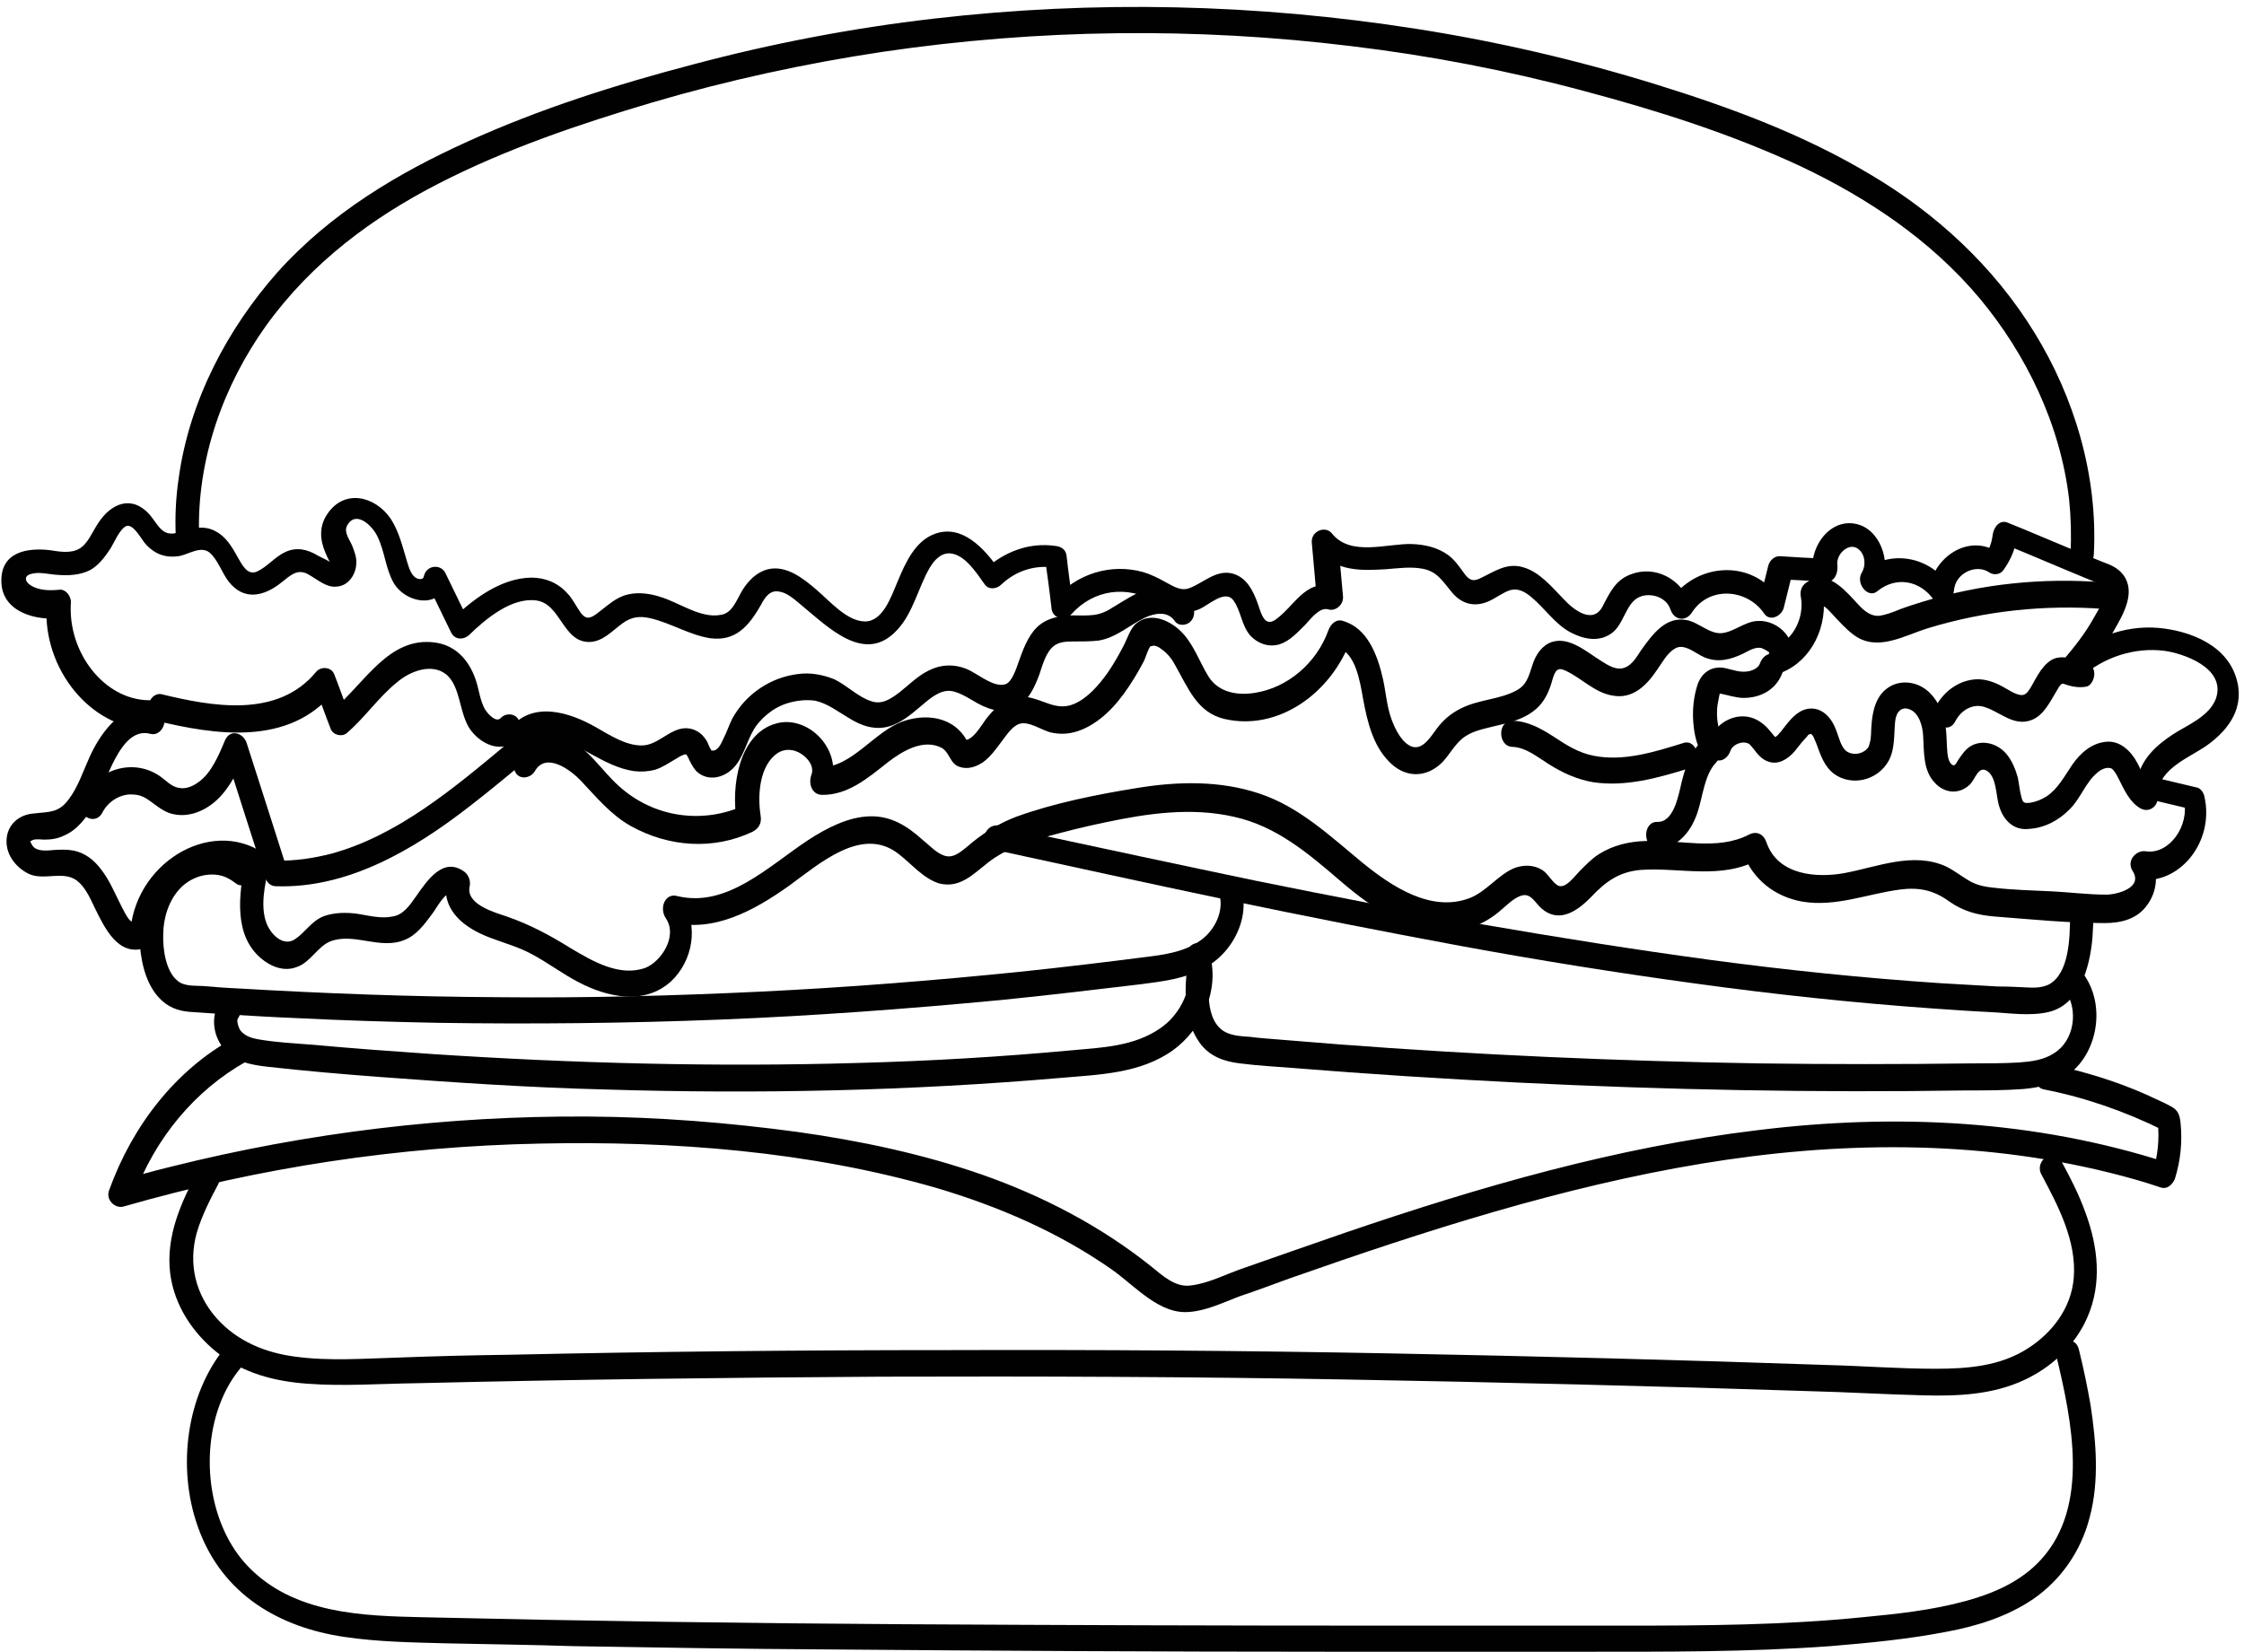 <?xml version="1.0" encoding="UTF-8"?>
<!DOCTYPE svg PUBLIC '-//W3C//DTD SVG 1.0//EN'
          'http://www.w3.org/TR/2001/REC-SVG-20010904/DTD/svg10.dtd'>
<svg height="354.4" preserveAspectRatio="xMidYMid meet" version="1.0" viewBox="-0.3 -1.5 481.2 354.4" width="481.2" xmlns="http://www.w3.org/2000/svg" xmlns:xlink="http://www.w3.org/1999/xlink" zoomAndPan="magnify"
><g
  ><g id="change1_11"
    ><path d="M42.4,113.6C41.8,97,47.7,81,56.8,68.3c9.8-13.6,22.9-23.2,36.9-30.4c14.6-7.5,30.3-12.8,45.8-17.4 c16.3-4.8,32.9-8.4,49.6-10.9c33.3-4.9,67-5.3,100.4-1.2c16.7,2,33.4,5.2,49.8,9.6c15.8,4.2,31.6,9.2,46.6,16.2 c14.1,6.7,27.8,15.7,38.4,28.4c9.8,11.8,17.2,26.8,19.1,43c0.4,4,0.5,7.8,0.3,11.8c-0.2,3.6,4.8,3.6,5,0 c0.9-16.9-4.2-33.7-12.7-47.5c-8.9-14.5-21.3-25.7-35.1-33.9c-14.5-8.7-30.3-14.5-46.1-19.4c-16.8-5.2-34-9.2-51.3-11.9 c-34.3-5.4-69.1-6.2-103.6-2.2c-17.3,2-34.6,5.3-51.5,9.8c-16.4,4.3-32.9,9.5-48.5,16.6c-14.8,6.7-29.3,15.3-40.7,28 C48.6,68.9,40.3,84.3,38,101.2c-0.6,4.1-0.8,8.2-0.6,12.4C37.6,117.2,42.6,117.2,42.4,113.6L42.4,113.6z" fill="#010101"
    /></g
    ><g id="change1_15"
    ><path d="M42.2,249.5c-3.6,6.8-7,14.1-6,22.2c0.9,6.9,4.9,12.7,9.8,16.7c5.7,4.7,12.7,6.4,19.5,6.9 c7.8,0.6,15.7,0,23.6-0.1c33.2-0.8,66.3-1.2,99.5-1.4c33.2-0.1,66.3,0,99.5,0.6s66.3,1.4,99.5,2.5c8.2,0.2,16.3,0.7,24.5,0.9 c7.3,0.2,14.9-0.1,21.7-3.3c5.6-2.6,10.8-7.2,13.5-13.4c3.2-7.3,2.3-15.2-0.4-22.5c-1.4-3.9-3.2-7.4-5.1-10.9 c-1.7-3.2-6-0.2-4.3,2.8c3.5,6.6,7.5,14.1,6.9,22c-0.5,6.7-4.8,12-9.8,15.2c-6,3.9-13.1,4.4-19.9,4.4c-7.7,0-15.4-0.6-23-0.8 c-31.4-1.1-62.8-1.9-94.2-2.5c-31.4-0.6-62.8-0.8-94.2-0.7c-31.6,0-63,0.3-94.6,1c-7.9,0.1-15.7,0.3-23.6,0.6 c-7.3,0.2-14.8,0.8-22.1-0.2c-6.2-0.8-12.4-3.2-16.9-8.3c-4.4-5-6.1-11.5-4.2-18.3c1.1-3.7,2.9-7.2,4.6-10.4 C48.1,249.1,43.8,246.3,42.2,249.5L42.2,249.5z" fill="#010101"
    /></g
    ><g id="change1_12"
    ><path d="M48,287.5c-8.3,10.1-10.4,25.7-5.9,38.4c5.2,14.9,17.9,21.7,31.3,23.7c7.3,1.1,14.7,1.2,22.1,1.4 c9,0.2,18,0.3,27.1,0.6c17.9,0.3,35.9,0.6,53.8,0.7c36.2,0.3,72.2,0.5,108.4,0.5c17.9,0,35.9,0,53.8,0c17.8,0,35.8,0.1,53.6-1.2 c8.4-0.7,16.8-1.5,25-3.1c6.4-1.2,12.9-3.2,18.5-7c5.8-4,10.2-10.1,12.1-17.5c2.1-7.8,1.4-16.2,0.2-24.1c-0.7-4-1.5-7.9-2.5-11.9 c-0.8-3.5-5.7-2-4.8,1.5c3.3,13.8,7.1,31.9-3.2,43.4c-4.4,4.9-10.4,7.4-16.2,9c-7.3,2-14.8,2.8-22.2,3.5 c-16.8,1.7-33.9,1.8-50.7,1.8c-17.2,0-34.6,0-51.8,0c-34.3,0-68.5-0.1-102.9-0.3c-34.5-0.2-68.8-0.7-103.3-1.5 c-12.7-0.3-27.7-0.6-37.6-11c-8.2-8.6-10.3-23.6-5.8-35.1c1.1-2.8,2.6-5.4,4.5-7.6C53.8,288.9,50.2,284.8,48,287.5L48,287.5z" fill="#010101"
    /></g
    ><g id="change1_10"
    ><path d="M49.6,221.3c-12.1,6.7-21.4,18.4-26.5,32.5c-0.8,2.2,1.4,4,3.1,3.5c29.2-8.4,59.1-12.9,89.3-13.5 c28.4-0.6,57.7,1.6,85.3,9.6c13,3.9,25.7,9.3,37.3,17.4c5.1,3.6,10.3,9.8,16.8,9.1c3.6-0.3,7.1-2,10.5-3.3 c3.6-1.2,7.3-2.6,10.9-3.9c29-10.2,58.2-19.6,88.3-24.6c29-4.8,58.9-5.2,87.7,2c3.6,0.9,7.2,1.9,10.7,3.1c1.4,0.5,2.6-0.6,3.1-1.9 c1.2-3.9,1.6-7.8,1.2-11.9c-0.2-1.9-0.6-2.8-2.1-3.6c-1.6-0.9-3.4-1.6-5-2.4c-6.7-3-13.7-5.1-20.8-6.6c-3.1-0.6-4.5,4.9-1.3,5.4 c8.7,1.7,17.3,4.7,25.4,8.7c-0.4-0.6-0.8-1.1-1.1-1.7c0.4,3.6,0,7.2-1,10.6c1-0.7,2.1-1.4,3.1-1.9c-28.5-9.2-58.4-10.6-87.7-7 c-30.2,3.6-59.6,12.1-88.6,22c-7.3,2.5-14.6,5.1-21.8,7.6c-3.6,1.2-7.3,3.2-11.1,3.7c-3.4,0.6-6.1-1.9-8.8-4.1 c-10.9-8.7-23.3-15.1-36.1-19.6c-12.9-4.5-26.2-7.3-39.7-9.2c-14.8-2-29.8-3.2-44.8-3.3c-30.1-0.2-60.2,3.4-89.7,10.8 c-3.7,0.9-7.3,1.9-11,3c1,1.1,2.1,2.4,3.1,3.5c4.6-12.7,13.3-23,24.2-29.1C55,224.6,52.5,219.6,49.6,221.3L49.6,221.3z" fill="#010101"
    /></g
    ><g id="change1_8"
    ><path d="M47.1,212.9c-2.2,3.2-1.9,7.3,0.4,10.3c2.3,3.1,6.1,3.7,9.4,4.1c8,0.9,16.1,1.6,24.1,2.2 c16.1,1.2,32.4,2.3,48.6,2.7c32.6,1,65.2,0.3,97.7-2.5c8-0.7,16.9-0.9,23.9-5.9c6-4.3,10.3-12.9,7.8-21c-0.5-1.5-1.7-2.4-3.1-1.9 c-1.2,0.3-2.2,2-1.7,3.5c1.8,5.7-1.4,11.7-5.6,14.6c-5.7,4-12.7,4.2-19.2,4.8c-15.1,1.4-30.4,2.3-45.6,2.7 c-30.5,0.9-60.9,0.1-91.3-1.9c-8.6-0.6-17.1-1.2-25.7-2c-3.9-0.3-8-0.5-11.9-1.2c-1.2-0.2-2.7-0.7-3.6-1.8 c-0.5-0.7-0.9-2.2-0.6-2.6c0.8-1.2,1-2.8,0-4C49.7,212,47.9,211.8,47.1,212.9L47.1,212.9z" fill="#010101"
    /></g
    ><g id="change1_3"
    ><path d="M254.7,203.1c-1,6.2-1.6,13.6,2.2,19c2.2,3.1,5.4,4.1,8.7,4.5c3.9,0.5,7.8,0.7,11.6,1 c15.9,1.3,31.9,2.3,47.8,3.1c32.1,1.6,64.2,2.2,96.3,1.7c4.1,0,8.1,0,12.2-0.3c3.5-0.3,7.2-1.1,10.1-3.4 c5.8-4.5,7.6-14.2,3.2-20.8c-0.8-1.3-2.2-1.8-3.4-1c-1.1,0.7-1.7,2.6-0.9,3.9c3,4.4,2,10.9-2.3,13.6c-2.3,1.5-4.9,1.8-7.5,2 c-3.5,0.2-7,0.2-10.4,0.2c-15.1,0.2-30.3,0.2-45.4,0c-30.2-0.5-60.2-1.8-90.3-4.1c-4.1-0.3-8.3-0.7-12.4-1 c-2.2-0.2-4.3-0.3-6.5-0.6c-1.7-0.1-3.4-0.2-5-0.9c-4.9-2.3-4-10.6-3.2-15.4c0.2-1.5-0.4-3.1-1.7-3.5 C256.6,200.7,254.9,201.6,254.7,203.1L254.7,203.1z" fill="#010101"
    /></g
    ><g id="change1_2"
    ><path d="M212.6,180.7c16.6,3.6,33.4,7.3,50.1,10.8c16.7,3.5,33.5,6.8,50.2,9.9c16.8,3.1,33.7,5.8,50.6,8.1 c16.7,2.3,33.6,4.1,50.4,5.3c4.2,0.3,8.5,0.6,12.7,0.8c4,0.2,8.3,0.9,12.3,0c6.6-1.5,8.9-9.2,9.5-15.9c0.1-1.6,0.2-3.3,0.2-4.9 c0-3.6-5-3.6-5,0c0,4.9-0.2,12.6-4.6,14.9c-1.5,0.7-3.2,0.7-4.8,0.6c-2-0.1-4-0.2-6.1-0.2c-4.1-0.2-8.2-0.5-12.2-0.7 c-16.5-1.1-33-2.8-49.4-5c-16.3-2.2-32.6-4.8-48.8-7.6c-16.3-3-32.6-6.1-48.8-9.4c-16.3-3.4-32.6-6.9-48.9-10.4 c-2-0.5-4-0.9-6-1.4c-1.3-0.3-2.7,0.5-3.1,1.9C210.5,178.5,211.3,180.4,212.6,180.7L212.6,180.7z" fill="#010101"
    /></g
    ><g id="change1_7"
    ><path d="M52.7,183.4c-6.5-5.4-15.9-2.3-20.2,4.9c-2.2,3.6-3.1,8.4-2.8,12.8c0.3,4.4,1.6,9.3,4.8,12.1 c2,1.8,4.3,2.3,6.7,2.4c2.5,0.2,4.9,0.3,7.4,0.5c5,0.3,10,0.6,15,0.8c10,0.5,20.1,0.8,30.2,1c20.1,0.3,40.3,0.1,60.4-0.7 c20.1-0.8,40.2-2.3,60.2-4.2c10-1,20-2.2,30.1-3.4c4.5-0.6,9.1-1.1,13.3-3.4c3.8-1.9,6.9-5.7,8.1-10.1c0.6-2.2,0.6-4.5,0.2-6.8 c-0.8-3.5-5.6-2-4.8,1.5c0.7,3.4-1.1,6.9-3.5,8.9c-3.1,2.6-7.2,3.4-11,3.9c-9.3,1.2-18.5,2.3-27.9,3.3c-18.6,1.9-37.4,3.4-56,4.3 c-18.8,0.9-37.6,1.4-56.4,1.2c-18.7-0.1-37.5-0.8-56.1-1.9c-2.4-0.1-4.8-0.3-7.2-0.5c-1.7-0.1-4,0.1-5.4-1.1 c-2.5-2-3.2-6.6-3.1-9.9c0-3.6,1.2-7.3,3.5-9.8c2.1-2.3,5.3-3.5,8.3-3c1.4,0.2,2.6,0.9,3.8,1.8c1.1,0.9,2.8,0.2,3.4-1 C54.4,185.9,53.8,184.3,52.7,183.4L52.7,183.4z" fill="#010101"
    /></g
    ><g id="change1_13"
    ><path d="M31.6,148.7c-9.5-0.1-17.4-10.2-16.7-20.9c0.1-1.5-1.2-3-2.5-2.8c-2,0.2-4.4,0.2-6.2-1 c-1.2-0.8-1.4-2,0.2-2.4c1.7-0.5,3.8,0.1,5.5,0.2c2.4,0.2,4.9,0.1,7.1-1c1.8-1,3.1-2.7,4.3-4.5c0.8-1.2,2.1-4.5,3.6-5 c1.6-0.3,3.2,3.1,4.2,4.1c1.9,2,4.2,2.8,6.9,2.4c2-0.3,4.7-2.3,6.6-0.8c1.8,1.5,2.7,4.4,4.1,6.2c3.3,4.3,7.7,3.2,11.4,0.2 c1.9-1.5,3.4-3,5.7-1.7c2,1.1,4,3,6.3,2.6c2.2-0.2,3.9-2.4,4-4.9c0.1-1.4-0.4-2.6-0.9-3.9c-0.5-1.2-1.8-2.8-1.1-4.2 c1.9-3.6,5.6,0.1,6.6,2.4c1.5,3.1,1.7,6.8,3.4,9.8c2.6,4.5,10.4,5.9,11.7-0.8c-1.5,0.2-3,0.5-4.6,0.7c1.7,3.5,3.5,7.2,5.2,10.7 c0.8,1.7,2.7,1.7,3.9,0.6c3.7-3.6,9.2-8.1,14.4-7.4c5.3,0.7,5.7,9.1,11.5,8.9c2.8-0.1,4.8-2.4,7-4c1.9-1.4,3.7-1.6,5.9-1.1 c4.4,1,8.4,3.6,12.9,4.3c5.3,0.7,8.2-2.4,10.9-7.2c0.9-1.7,2-3.2,3.9-2.8c1.6,0.2,3.2,1.6,4.5,2.7c6,4.9,13.9,13.2,20.9,5.4 c3.3-3.6,4.4-8.9,6.8-13.1c1-1.7,2.4-3.3,4.4-3.2c3.2,0.2,5.7,4.2,7.5,6.7c0.9,1.2,2.6,0.9,3.5,0c3.4-3.2,7.6-4.3,11.8-3.6 c-0.8-0.7-1.6-1.4-2.4-2c0.5,3.6,1,7.2,1.4,10.8c0.3,2.2,3,2.6,4.2,1.2c4.9-5.5,12-6.2,18-2.8c3.1,1.7,6,3.1,9.4,1.7 c2-0.8,5.6-4.4,7.4-1.9c1.6,2.2,1.7,5.2,3.5,7.4c1.7,1.9,4.1,2.7,6.4,2c2.2-0.7,3.9-2.6,5.6-4.3c1.1-1.2,3-3.7,4.8-3.2 c1.4,0.5,3.3-0.8,3.2-2.7c-0.4-4.1-0.7-8.2-1.1-12.1c-1.4,0.7-2.8,1.4-4.3,2c3.8,4.8,9.5,4.5,14.6,4.2c2.6-0.2,5.3-0.6,7.9-0.1 c3.1,0.6,4.2,2.6,6.2,5c2.2,2.7,5.1,3.3,8.1,1.9c1.5-0.7,2.9-1.8,4.4-2.3c1.7-0.5,3.2,0.3,4.6,1.5c2.9,2.4,5,5.7,8.3,7.5 c2.8,1.5,6.1,2.2,8.8,0.3c2.8-1.9,3.1-6.7,6.2-7.9c2.2-0.9,5.6,0,6.5,2.7c0.8,2.4,3.3,2.7,4.6,0.7c3.7-5.8,11.9-5.1,15.5,0.2 c1.2,1.8,3.7,0.6,4.2-1.2c0.7-2.7,1.3-5.3,2-8.1c-0.8,0.7-1.6,1.4-2.4,2c3.2,0.1,6.4,0.3,9.5,0.5c1.8,0.1,2.6-1.9,2.4-3.6 c-0.3-2.4,2.5-4.9,4.4-3.5c1.6,1.1,1.8,3.6,0.8,5.2c-1.3,2.3,1.4,5.6,3.4,3.9c3.9-3.2,9.1-2.4,12.1,1.9c1.5,2.2,4.1,0.1,4.3-2 c0.3-3.9,4.9-5.8,7.6-3.9c0.9,0.6,2.3,0.5,3-0.5c1.8-2.5,2.8-5.1,3.1-8.4c-1.1,0.9-2.1,1.8-3.2,2.7c6.6,2.7,13.3,5.6,19.9,8.3 c0.5,0.2,1.6,0.3,2,0.9c0.7,0.9,0.3,1.4-0.1,2.4c-0.7,1.6-1.6,3.1-2.4,4.5c-1.8,3.2-4,6-6.3,8.7c-2.3,2.7,1.1,6.2,3.5,4 c5-4.5,11.7-6.6,18-5.8c3.9,0.5,13.3,3.6,11.1,10.2c-1.4,3.9-6.3,5.8-9.2,7.7c-3.5,2.3-7,5.3-7.8,10.2c-0.2,1.5,0.3,3.2,1.7,3.5 c3.4,0.8,6.7,1.6,10.1,2.4c-0.6-0.7-1.2-1.4-1.7-1.9c1.3,5.3-3.1,11.7-8.2,10.9c-1.9-0.3-4.2,1.9-2.8,4.2c2.4,3.7-3.5,5.1-5.6,5.1 c-3.9,0-7.7-0.5-11.6-0.7c-4.2-0.2-8.5-0.3-12.7-0.8c-2-0.2-3.8-0.6-5.5-1.7c-1.5-0.9-2.9-2-4.5-2.8c-7.1-3.3-14.9,0.1-22,1.4 c-5.6,1-14.1,0.6-16.6-6.6c-0.6-1.8-2.1-2.5-3.7-1.7c-6.9,3.6-15,1-22.3,1.4c-3.4,0.1-6.9,0.9-9.9,2.8c-1.6,1-2.9,2.4-4.2,3.7 c-1.1,1.1-2.9,3.7-4.5,3.1c-1.3-0.6-2.2-2.6-3.5-3.4c-1.8-1.1-3.8-1.1-5.7-0.5c-3.7,1.4-6.2,5.2-10,6.6c-8.2,3-16.5-2.5-22.9-7.7 c-7-5.8-13.6-12-22.1-14.8c-8.4-2.8-17.4-2.6-26-1.2c-8.7,1.4-17.8,3.2-26.1,6.2c-3.9,1.5-7.3,3.6-10.6,6.5 c-1.5,1.2-3,2.5-4.9,1.8c-1.7-0.6-3.1-2.2-4.5-3.3c-3.4-3.1-6.9-5.2-11.3-5.1c-4.7,0.1-9.3,2.5-13.3,5.1 c-8.5,5.6-17.4,14.6-28.1,12c-2.6-0.7-3.9,2.6-2.4,4.8c2.6,3.9-1.1,9.3-4.4,10.6c-5.5,2-11.3-1.4-16-4.2 c-4.5-2.8-8.8-5.1-13.7-6.8c-2.3-0.8-8.8-2.5-8-6.4c0.3-1.2-0.2-2.5-1.1-3.2c-4.5-3.3-7.9,1.7-10.4,5.3c-1.4,2-2.8,4-5.1,4.3 c-2.4,0.5-5-0.2-7.5-0.6c-2.3-0.3-4.8-0.3-7.1,0.5c-2.7,1-4,3.5-6.3,5c-2.5,1.6-5.2-1.1-6.1-3.6c-1.3-3.6-0.3-8.1,0.5-11.7 c0.3-1.3-0.2-2.5-1.1-3.2c-11.5-7.8-28,2.4-28.6,17.6c0.6-0.9,1.2-1.8,1.8-2.7c-1.7,0.6-2.6-1.5-3.4-3c-1.2-2.3-2.2-4.7-3.5-6.8 c-1.4-2.2-3-4.1-5.3-5.1c-1.8-0.8-3.7-0.8-5.6-0.7c-1.4,0.1-4.3,0.6-5.1-1.2c-0.4-0.8-0.5-0.5,0.2-0.9c0.6-0.3,1.9-0.1,2.5-0.1 c1.5,0,2.9-0.2,4.3-0.9c2.8-1.2,4.8-3.9,6.4-6.6c2.6-4.5,5.5-16.9,12-15.2c3.1,0.8,4.5-4.7,1.3-5.4c-6.6-1.8-11.6,4.4-14.3,10.4 c-1.4,3.1-2.5,6.5-4.5,9.1c-2.2,3-4.4,2.6-7.5,3c-2.9,0.2-5.7,2.2-5.8,5.8c-0.1,3.3,2.3,6,4.9,7.2c3.2,1.4,7.3-0.8,10.2,1.4 c1.8,1.4,2.8,3.7,3.8,5.8c2.3,4.7,5.1,10.4,10.7,8.7c1.1-0.3,1.8-1.5,1.8-2.7c0.4-10.9,12.8-18.3,20.9-12.7 c-0.4-1-0.8-2.2-1.1-3.2c-1.4,7.2-2.5,15.7,3.3,20.7c2.2,1.9,5.1,3,7.8,1.9c2.9-1,4.4-4.4,7.2-5.5c5.1-1.9,10.6,1.9,15.9-0.3 c2.5-1,4.2-3.3,5.9-5.6c0.8-1,2.9-5.1,4.2-4.2c-0.4-1-0.8-2.2-1.1-3.2c-1.4,6.9,4.2,10.6,9.2,12.5c3.1,1.2,6.2,2,9.1,3.6 c3.4,1.8,6.5,4.2,10,6c6.1,3.2,14.1,5,19.8-0.2c4.6-4.3,6.1-11.9,2.3-17.5c-0.8,1.6-1.6,3.2-2.4,4.8c9.2,2.3,17.8-2.4,25.4-7.8 c6.5-4.7,15.6-12.9,23.4-6.9c2.9,2.2,5.3,5.3,8.8,6.4c4.4,1.1,7.2-1.9,10.5-4.5c3.6-2.8,7.8-4.3,12-5.4c4.4-1.2,8.7-2.3,13.1-3.2 c9-1.9,18.4-3.3,27.6-1.2c9.1,2,15.9,7.8,23.1,14c6.7,5.7,14.2,10.8,22.8,10.6c3.9-0.1,7.6-1.5,10.8-4.1c1.5-1.2,3.2-3.1,5-3.6 c2-0.6,2.9,1.6,4.3,2.8c3.7,3.2,7.6,0.6,10.6-2.5c3.2-3.4,6.1-5.4,10.6-5.8c8.6-0.6,17.3,2.2,25.5-2.3c-1.2-0.6-2.4-1.1-3.7-1.7 c2.2,6.2,7.2,9.8,12.9,10.8c7.2,1.2,14-1.7,21-2.6c3.9-0.5,7.1,0.1,10.4,2.5c3.1,2.2,6.2,3,9.9,3.3c7.8,0.6,15.7,1.4,23.5,1.4 c3.5,0,7.1-0.8,9.3-4.1c1.9-2.7,2.4-6.6,0.6-9.5c-0.9,1.4-1.9,2.7-2.8,4.2c8.7,1.5,16.6-7.9,14.3-17.8c-0.2-0.9-0.9-1.8-1.7-1.9 c-3.4-0.8-6.7-1.6-10.1-2.4c0.6,1.1,1.2,2.4,1.7,3.5c0.8-5.2,6.6-7.4,10.2-9.8c4.4-3,8.4-7.6,7-13.8c-1.8-8.1-10.4-11.1-16.8-11.7 c-7.6-0.7-15,2.3-20.8,7.5c1.2,1.4,2.4,2.7,3.5,4c2.9-3.4,5.5-7.2,7.7-11.1c1.9-3.3,4.7-8.1,1.9-11.8c-1.2-1.6-2.9-2.2-4.5-2.8 c-2.2-0.9-4.4-1.8-6.6-2.7c-4.6-1.9-9.2-3.9-13.7-5.7c-1.7-0.7-3,1-3.2,2.7c-0.2,1.6-0.7,3.1-1.7,4.3c1-0.1,2-0.3,3-0.5 c-6.2-4.4-14.4,0.8-15.1,8.7c1.4-0.7,2.8-1.4,4.3-2c-4.3-6.1-12.7-7.4-18.2-2.8c1.1,1.2,2.3,2.6,3.4,3.9 c2.8-4.8,0.7-12.1-4.2-13.8c-5.9-2-11,4.3-10.1,10.8c0.8-1.2,1.6-2.4,2.4-3.6c-3.2-0.1-6.4-0.3-9.5-0.5c-1.1,0-2.1,0.9-2.4,2 c-0.7,2.7-1.3,5.3-2,8.1c1.4-0.5,2.8-0.8,4.2-1.2c-5.8-8.5-18-7.5-23.4,0.9c1.5,0.2,3,0.5,4.6,0.7c-2-5.7-7.7-8.6-12.9-6.6 c-3.2,1.2-4.4,3.7-6,6.8c-2.1,4.1-6.3,0.8-8.5-1.6c-2.5-2.6-5.1-5.7-8.5-6.7c-3.6-1.1-6.2,0.9-9.4,2.4c-1.7,0.8-2.5,0.1-3.6-1.5 c-1-1.4-1.9-2.6-3.1-3.5c-2.3-1.7-5.1-2.3-7.8-2.4c-5.2-0.2-13.2,2.8-17.2-2.3c-1.4-1.7-4.5-0.5-4.3,2c0.4,4.1,0.7,8.2,1.1,12.1 c1.1-0.9,2.1-1.8,3.2-2.7c-5.7-1.6-8.1,4.4-12.2,7.2c-2.2,1.4-2.9-1.2-3.6-3.3c-1.1-3.1-2.5-5.9-5.6-6.7c-3.4-0.8-6,1.9-9,3.1 c-1.9,0.8-3.5-0.3-5.2-1.2c-1.6-0.9-3.2-1.7-4.9-2.2c-6.9-1.9-14.2,0.3-19.2,6c1.4,0.5,2.8,0.8,4.2,1.2c-0.5-3.6-1-7.2-1.4-10.8 c-0.2-1.4-1.4-1.9-2.4-2c-5.6-0.8-11,1.2-15.4,5.3c1.2,0,2.4,0,3.5,0c-3.3-4.8-8.1-10-13.9-7.9c-4.2,1.5-6.3,6.1-8,10.2 c-1.4,3.3-3.2,8.7-7.1,8.6c-3.8-0.1-7.3-4.2-10.2-6.7c-3-2.6-6.6-5.4-10.5-4.5c-2.4,0.6-4.2,2.4-5.5,4.5c-1.3,2.2-2.2,5-4.7,5.3 c-4.3,0.8-8.9-2.7-13-3.9c-2.2-0.7-4.6-1-6.8-0.5c-2.7,0.6-4.5,2.5-6.8,4.2c-1.4,1-2.3,1.2-3.4-0.3c-1-1.4-1.7-3-2.9-4.2 c-2.1-2.3-4.8-3.3-7.7-3.3c-6.4,0.1-12.4,4.5-17.1,9.1c1.3,0.2,2.6,0.3,3.9,0.6c-1.7-3.5-3.5-7.2-5.2-10.7c-1-2-4.1-1.7-4.6,0.7 c-0.1,0.7-0.9,0.7-1.4,0.5c-1.3-0.5-1.8-2.3-2.2-3.6c-1-3.3-1.7-6.4-3.5-9.2c-3.4-5-10.1-6.5-13.7-0.9c-1.7,2.6-1.5,5.4-0.3,8.2 c0.3,0.7,0.6,1.4,0.9,1.9c0.1,0.2,0.2,0.7,0.3,0.9c0,0,0.6-0.1,0.4-0.3c-0.5-0.7-2.5-1.5-3.2-1.9c-2.3-1.4-4.6-1.9-7-0.8 c-2.2,1-3.9,3.2-6.1,4.2c-2.1,0.9-3.2-1.5-4.2-3.2c-1.2-2.2-2.5-4.3-4.6-5.4c-2.8-1.6-5.6-0.5-8.4,0.3c-3.1,0.8-3.9-1.6-5.8-3.9 c-3.8-4.3-8.3-2.5-11.1,1.9c-1.2,1.8-2.2,4.4-4,5.4c-1.9,1.1-4.4,0.6-6.4,0.3c-4.5-0.5-10.6,0.2-10.3,7c0.3,6.5,7.8,8.1,12.2,7.6 c-0.8-0.9-1.7-1.9-2.5-2.8c-0.9,13.8,9.6,26.4,21.7,26.6C34.9,154.4,34.9,148.7,31.6,148.7L31.6,148.7z" fill="#010101"
    /></g
    ><g id="change1_4"
    ><path d="M21.6,172.9c1.2-2.4,3.6-3.9,6-4c1.3,0,2.4,0.2,3.5,0.9c1.6,1,3,2.4,4.9,3.1c3.6,1.2,7.4-0.2,10.2-2.8 c2.8-2.6,4.6-6.4,6.2-10c-1.5-0.2-3-0.5-4.6-0.7c2.9,9.1,5.8,18.2,8.7,27.2c0.4,1.2,1.2,2,2.4,2c15.3,0.5,29.4-7.7,41.7-17.3 c3.5-2.7,7-5.6,10.4-8.4c1.1-0.9,1.6-2.5,0.9-3.9c-0.6-1.2-2.3-1.9-3.4-1C97,167.6,85,177.7,70.8,181.6c-3.9,1-7.9,1.6-11.9,1.5 c0.8,0.7,1.6,1.4,2.4,2c-2.9-9.1-5.8-18.2-8.7-27.2c-0.7-2.2-3.5-3.1-4.6-0.7c-1.4,3.3-3,7.2-5.8,9.1c-1.2,0.9-2.7,1.5-4.1,1.2 c-1.6-0.2-2.8-1.6-4.1-2.5c-5.6-3.9-13.4-1.7-16.7,4.8C15.6,173.1,19.9,175.9,21.6,172.9L21.6,172.9z" fill="#010101"
    /></g
    ><g id="change1_5"
    ><path d="M33.2,153.1c12.5,3,28.4,5.6,38.1-6.2c-1.3-0.2-2.6-0.3-3.9-0.6c1.1,2.8,2.1,5.7,3.2,8.5 c0.5,1.4,2.4,1.8,3.4,1c3.9-3.3,6.9-7.8,10.9-11c2.7-2.3,7.3-4.1,10.4-1.7c3.3,2.6,2.8,8.7,5.4,12.1c2.6,3.4,7.2,5,10.3,1.6 c-1.3-0.2-2.6-0.3-3.9-0.6c1,2.6,2,5.1,3,7.7c0.8,2,3.4,1.6,4.3,0c2.4-4.2,7.7-0.2,9.8,2c3.4,3.6,6.5,7.4,10.8,9.8 c8.1,4.5,17.7,5.2,26.1,1.2c1.3-0.7,2-1.8,1.7-3.5c-0.7-4.5-0.2-10.8,3.7-13.4c1.6-1,3.5-0.8,5,0.2c1.3,0.8,2.9,2.6,2.2,4.5 c-0.7,1.9,0.1,4.2,2.2,4.3c5.6,0.1,9.9-3.6,14.2-7c3.1-2.4,7.6-5.1,11.5-3.1c1.8,1,1.8,3.5,3.9,4.1c1.7,0.6,3.5,0,5-1 c1.5-1.1,2.7-2.7,3.8-4.2c1.1-1.4,2.3-3.4,3.9-4c2.2-0.8,5.1,1.6,7.3,1.9c2.5,0.5,4.9,0,7.1-1.1c4.4-2.2,7.6-6.2,10.3-10.6 c0.7-1.1,1.4-2.4,2-3.5c0.5-0.9,1-3,1.7-3.6c-0.5,0.5,0.4,0,0.6,0.1c0.6,0.1,1,0.3,1.5,0.7c1.2,0.8,2.2,2,2.9,3.3 c2.9,5.1,4.8,10.3,10.6,11.7c11.4,2.7,23-5.3,27.3-17.3c-1,0.7-2.1,1.4-3.1,1.9c4,1.2,4.9,7.2,5.6,11.1c0.9,4.9,2.1,9.9,5.5,13.4 c3.4,3.6,8,3.7,11.5,0.2c1.5-1.6,2.6-3.7,4.3-5.1c1.7-1.4,3.9-1.9,5.9-2.4c3.7-0.9,7.7-1.6,10.5-4.5c1.5-1.6,2.3-3.5,2.9-5.7 c0.6-2,1.1-2.8,2.9-1.9c3.4,1.6,6.2,4.7,10,5.3c4.2,0.8,7.2-2,9.6-5.6c1.1-1.6,2.2-3.6,3.8-4.5c2-1.2,4.4,1.1,6.3,1.9 c2.9,1.2,5.6,0.5,8.3-0.8c1.2-0.6,2.6-1.5,3.9-1.2c0.4,0.1,1.8,0.9,1.7,1c-0.9,2,0.6,5.1,2.8,4.2c6.3-2.6,9.9-9.9,8.7-17.3 c-0.4,1-0.8,2.2-1.1,3.2c1.1-0.8,2.2,0.7,3,1.5c1.5,1.6,2.9,3.2,4.6,4.5c5.1,3.9,10.9,0.2,16.2-1.4c12.2-3.7,24.8-5,37.4-4.1 c3.2,0.2,3.2-5.4,0-5.7c-13-1-26.1,0.3-38.8,4.2c-1.6,0.5-3.2,1-4.8,1.6c-1.4,0.6-3,1.2-4.5,1.4c-2.2,0.1-3.8-1.7-5.3-3.4 c-2.8-3-6.3-6.6-10.3-3.7c-1,0.7-1.4,1.9-1.1,3.2c0.7,4.2-1.6,8.9-5.2,10.3c0.9,1.4,1.9,2.7,2.8,4.2c2.3-5.2-2.4-9.8-6.9-9.5 c-2.7,0.1-5,2.3-7.6,2.6c-2.7,0.3-5.1-2.4-7.7-2.8c-4.4-0.8-7.2,3-9.7,6.5c-0.9,1.4-2,3.2-3.5,3.7c-1.7,0.7-3.6-0.5-5-1.4 c-3.1-1.9-6.8-5.3-10.6-4.1c-2.1,0.7-3.5,2.7-4.2,5c-0.8,2.4-1.2,4.2-3.4,5.4c-3.7,2-8.1,1.9-12,3.9c-2,1-3.7,2.4-5.1,4.3 c-1.3,1.7-2.9,4.5-5.2,3.9c-2.2-0.7-3.7-3.7-4.5-5.9c-1-2.7-1.2-5.7-1.8-8.5c-1.2-5.4-3.4-11.1-8.6-12.6c-1.4-0.5-2.6,0.6-3.1,1.9 c-2.6,7.3-8.9,12.4-15.7,13.5c-3.6,0.6-7.7,0.1-10-3.4c-2.1-3.4-3.3-7.3-6.2-10c-2.5-2.3-6.4-3.9-9.3-1.5c-1.3,1-2,3.4-2.8,4.9 c-1,1.9-2,3.7-3.3,5.6c-1.9,2.7-4.4,5.6-7.3,6.8c-3.8,1.6-6.5-1-10.2-1.5c-3.5-0.6-6.2,1.7-8.4,4.4c-1.2,1.5-3.2,5.4-5.3,4.8 c0.6,0.7,1.2,1.4,1.7,1.9c-2.3-6.6-8.8-7.8-14.4-5.9c-6.3,2.2-11,10-17.9,9.9c0.7,1.5,1.4,2.8,2.2,4.3c3.1-7.9-4.7-15.7-11.6-13.7 c-7.9,2.2-9.7,13.3-8.4,21c0.6-1.1,1.2-2.4,1.7-3.5c-8.8,4.1-19.4,2.8-27-4.1c-3.9-3.5-6.8-8.6-11.7-10.3c-4.1-1.5-8.7-0.2-11,4 c1.4,0,2.9,0,4.3,0c-1-2.6-2-5.1-3-7.7c-0.7-1.7-2.9-1.7-3.9-0.6c-1,1.1-2.7-0.8-3.3-1.7c-1.2-1.9-1.4-4.7-2.2-6.8 c-1.6-4.4-4.6-7.2-8.8-7.7c-9.7-1.2-14.8,8.6-21.6,14.4c1.1,0.3,2.3,0.7,3.4,1c-1.1-2.8-2.1-5.7-3.2-8.5c-0.6-1.7-2.9-1.8-3.9-0.6 c-8.3,10.1-22.5,7.4-33.2,4.8C31.4,146.9,30.1,152.4,33.2,153.1L33.2,153.1z" fill="#010101"
    /></g
    ><g id="change1_9"
    ><path d="M377.1,140.8c-0.3,0.9-1.4,1.5-2.5,1.7c-1.8,0.3-3.2-0.3-5-0.7c-2.6-0.5-4.9,0.7-5.9,3.6 c-0.8,2.5-1.1,5.3-0.9,7.9c0.1,1.5,0.3,2.8,0.7,4.2c0.1,0.3,0.2,0.6,0.3,0.9c0.1,0.6,0.1,0.6,0.1-0.1c-0.4,0.3-0.7,0.9-1,1.4 c-1.3,1.9-2,4.2-2.6,6.6c-0.7,3-1.7,8.6-5.2,8.5c-3.2-0.1-3.2,5.6,0,5.7c3.6,0.1,6.6-2.8,8.1-6.4c1.5-3.4,1.6-7.7,3.6-10.9 c0.4-0.7,1.1-1.2,1.5-2c0.7-1.1,0.8-2.5,0.5-3.9c-0.4-2.2-1-4-0.9-6.2c0-1,0.2-2,0.4-3c0.1-0.3,0.1-0.6,0.2-0.9 c-0.1,0.2-0.4,0,0.2,0.1c1.5,0.3,3,0.8,4.6,0.9c3.8,0.1,7.5-1.7,8.8-5.9c0.5-1.5-0.5-3.1-1.7-3.5 C378.8,138.4,377.6,139.4,377.1,140.8L377.1,140.8z" fill="#010101"
    /></g
    ><g id="change1_1"
    ><path d="M324,158.7c2.9,0.1,5.4,2.2,7.8,3.7c3,1.9,6.1,3.3,9.6,3.9c6.9,1,13.8-0.9,20.5-3c3.1-0.9,1.8-6.5-1.3-5.4 c-6.1,1.9-12.8,4-19.2,2.7c-3.1-0.6-5.7-2.2-8.4-4c-2.8-1.8-5.6-3.4-8.9-3.5C320.8,152.9,320.8,158.6,324,158.7L324,158.7z" fill="#010101"
    /></g
    ><g id="change1_16"
    ><path d="M370.8,159.5c0.4-1.2,2.1-1.9,3.2-1.7c0.4,0.1,0.5,0.1,0.8,0.3c0.2,0.1,0.6,0.7,0.9,1 c0.9,1.2,1.9,2.4,3.3,2.8c2.1,0.7,4.1-0.6,5.5-2.2c0.6-0.7,1.1-1.4,1.6-2c0.3-0.3,0.6-0.7,0.9-1c0.1-0.1,0.3-0.3,0.4-0.5 c0.1-0.1,0.1-0.1,0,0c0.1-0.1,0.2-0.2,0.4-0.2c0.4-0.2,0.1-0.1,0,0c0.1-0.1,0.7-0.1,0.2-0.1c0.2,0,0.3,0.1,0.1,0 c0.1,0.2,0.3,0.3,0.5,0.7c0.2,0.5,0.4,0.9,0.6,1.4c0.9,2.5,1.7,4.9,3.8,6.5c3.7,2.7,9.3,1.5,11.7-2.8c1.4-2.6,1.1-5.6,1.4-8.5 c0.2-2,1.4-3.3,3.2-2.5c1.9,0.8,2.7,3.5,2.8,5.7c0.2,3.5,0,7.3,2.4,9.9c2.1,2.4,5.3,2.7,7.6,0.5c1.2-1.2,1.8-4,3.6-3 c2.1,1.2,2,5.1,2.6,7.3c0.9,3.4,3.3,5.6,6.5,5.2c3.3-0.2,6.4-1.8,8.8-4.3c2.3-2.3,3.4-5.8,5.9-7.8c0.8-0.7,1.9-1.2,2.9-0.9 c0.6,0.3,1.2,1.4,1.6,2.2c1.2,2.4,2.4,5.1,4.7,6.4c1.2,0.7,2.7,0.3,3.4-1c0.6-1.2,0.3-3.2-0.9-3.9c-1.6-0.8-2.2-3.1-3.2-4.9 c-1.4-2.6-3.7-4.7-6.5-4.5c-3.1,0.2-5.6,2.3-7.4,4.9c-1.7,2.5-3.1,5.2-5.5,6.8c-1.1,0.7-2.3,1.2-3.6,1.4c-1.1,0.1-1.5,0.1-1.8-1.1 c-0.4-1.4-0.5-2.8-0.8-4.3c-0.5-1.8-1.2-3.5-2.3-4.9c-1.9-2.4-5.3-3.4-7.9-1.8c-1.2,0.8-1.9,1.9-2.7,3.1c-0.4,0.7-0.6,1.1-1.1,0.9 c-0.8-0.5-1-1.7-1.1-2.6c-0.2-1.9-0.1-3.7-0.4-5.7c-0.5-3.2-2-6.4-4.5-8.1c-2.3-1.6-5.5-1.8-7.8-0.2c-2.6,1.7-3.4,5-3.6,8.3 c-0.1,1.2,0,2.6-0.4,3.7c-0.1,0.5-0.2,0.8-0.5,1.1c0.2-0.3-0.3,0.3-0.3,0.3c0.3-0.2-0.3,0.2-0.3,0.2c-1.2,0.8-2.8,0.8-3.9,0 c-0.4-0.3-0.8-0.9-1.2-1.8c-0.4-1-0.8-2.4-1.3-3.5c-1.2-2.6-3.4-4.3-6-3.7c-2.2,0.5-3.7,2.5-5.1,4.3c-0.3,0.5-0.7,0.8-1,1.2 c-0.1,0.1-0.2,0.2-0.3,0.3c0.4-0.3-0.2,0.1-0.3,0.2c-0.3,0.2,0.5,0-0.1,0c-0.3,0.1-0.3,0.1,0.1,0c-0.2,0-0.3,0-0.1,0 c0-0.2,0.3,0.2,0.1,0c-0.3-0.2-0.5-0.6-0.8-0.9c-2-2.6-4.5-4-7.6-3.4c-2.8,0.6-5.1,2.7-6.1,5.7c-0.5,1.5,0.5,3.1,1.7,3.5 C369.1,162,370.3,160.9,370.8,159.5L370.8,159.5z" fill="#010101"
    /></g
    ><g id="change1_6"
    ><path d="M419,153.2c1.3-2.5,3.9-3.9,6.4-3c3.3,1.1,6.1,4.1,9.8,2.8c2.8-1,4.1-4,5.7-6.6c0.3-0.5,0.3-0.6,0.7-1 c0.4-0.5-0.2,0,0.3-0.2c0.2-0.1,0.3,0,0.1-0.1c1.6,0.6,3.3,1,5,0.7c1.3-0.2,2.1-2.2,1.7-3.5c-0.4-1.6-1.7-2.2-3.1-1.9 c-0.5,0.1-1.4-0.6-1.9-0.7c-1-0.2-2-0.3-2.9-0.1c-1.4,0.3-2.5,1.4-3.4,2.6c-0.8,1.1-1.5,2.5-2.2,3.7c-0.5,0.8-1,1.7-2,1.7 c-1.4-0.1-2.9-1.2-4.2-1.9c-1.7-0.9-3.4-1.5-5.3-1.5c-3.7,0.1-7.1,2.4-9,6C413.1,153.4,417.4,156.4,419,153.2L419,153.2z" fill="#010101"
    /></g
    ><g id="change1_14"
    ><path d="M112.5,158.9c3.5-4.4,9.7-1,13.5,1.1c3.1,1.7,6.2,3.4,9.6,3.9c1.5,0.2,3.1,0.1,4.6-0.3 c1.6-0.5,3-1.5,4.4-2.3c0.5-0.3,1.1-0.7,1.7-0.9c0.2-0.1,0.6-0.1,0.5-0.1c0.3,0.2,0.6,1,0.8,1.4c0.4,0.8,0.8,1.5,1.4,2.2 c2.6,2.5,6.5,1.4,8.6-1.4c1.9-2.5,2.5-6,4.4-8.5c1.6-2,3.5-3.5,5.8-4.4c2.2-0.8,4.5-1.1,6.7-0.8c2.7,0.6,4.8,2.3,7.2,3.7 c2.7,1.7,5.6,2.7,8.7,1.8c2.4-0.7,4.5-2.4,6.5-4.1c1.8-1.5,3.7-3.3,5.9-3.5c2.1-0.2,4.6,1.6,6.6,2.7c2.8,1.5,5.7,2.3,8.6,0.6 c2.3-1.4,3.5-4,4.5-6.6c0.8-2.3,1.5-5.2,3.4-6.5c1.2-0.8,2.8-0.8,4.1-0.8c1.8,0,3.5,0,5.3-0.2c3.7-0.6,6.6-3.3,9.9-4.9 c2.1-1,4.9-1.5,6.4,0.7c0.8,1.2,2.7,1,3.5,0c1-1.1,0.8-2.8,0-4c-1.9-2.6-5.1-3.5-7.9-3.1c-3.3,0.5-6,2.5-8.9,4.2 c-1.2,0.8-2.5,1.4-4,1.6c-1.6,0.2-3.2,0.1-4.8,0.1c-3,0.1-6.1,0.7-8.2,3.4c-1.8,2.3-2.6,5.1-3.6,7.8c-0.2,0.6-0.9,2.2-1.2,2.5 c-0.6,0.9-1.1,1.2-2.2,1.2c-2.4-0.1-5-2.4-7.3-3.4c-2.7-1.1-5.5-1-8.1,0.3c-2.3,1.1-4.3,3.1-6.3,4.7c-2,1.5-3.8,2.7-6.1,1.9 c-2.8-0.9-5.2-3.4-7.9-4.7c-2.5-1-5.2-1.5-7.9-1.1c-5.6,0.7-11,4.1-14,9.6c-0.7,1.4-1.2,3-1.9,4.3c-0.4,0.9-1.1,2.5-2.2,2.5 c-0.5,0-0.2,0.1-0.5-0.3c-0.4-0.6-0.6-1.5-1-2c-1-1.6-2.6-2.5-4.4-2.5c-3.5,0.1-5.9,3.7-9.4,3.7c-3.5,0-6.8-2.2-9.8-3.9 c-5.6-3.2-13.6-5.8-18.5,0.3C106.8,157.5,110.3,161.6,112.5,158.9L112.5,158.9z" fill="#010101"
    /></g
  ></g
></svg
>
